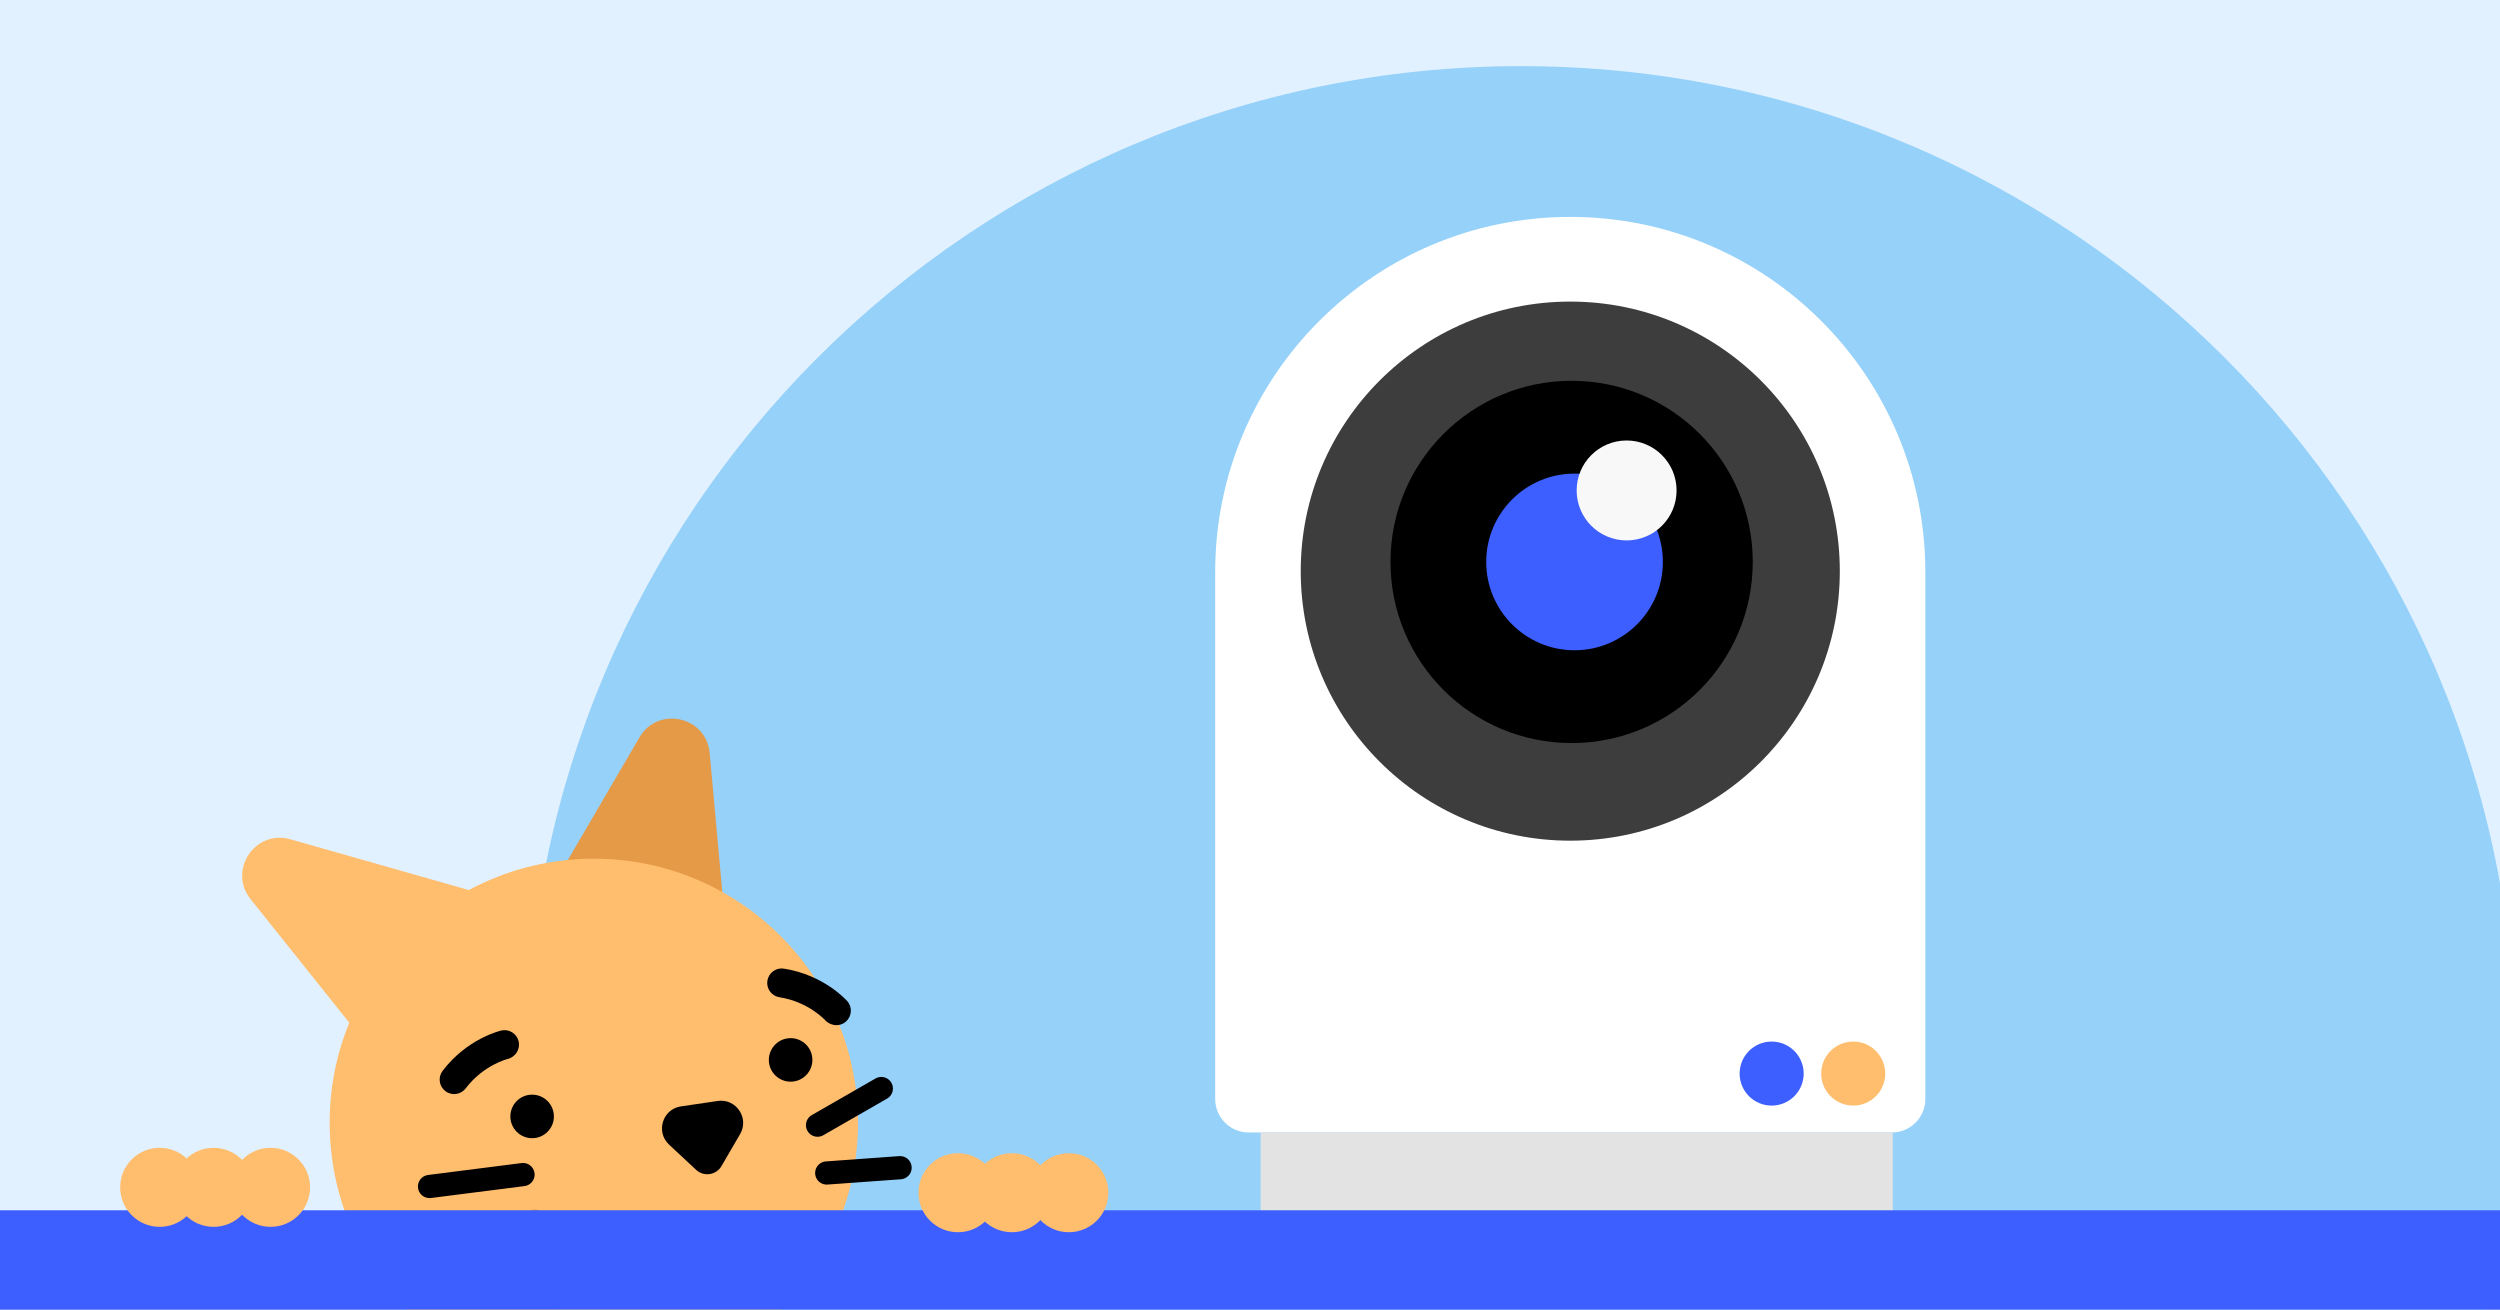 <svg fill="none" height="495" viewBox="0 0 945 495" width="945" xmlns="http://www.w3.org/2000/svg" xmlns:xlink="http://www.w3.org/1999/xlink"><rect x="0" y="0" width="945" height="495" fill="#808080" stroke="none"/><clipPath id="clip0_2262_175"><path d="M0 0H945V495H0Z"/></clipPath><clipPath id="clip1_2262_175"><path d="M-75-39H1129.85V769.7H-75Z"/></clipPath><g clip-path="url(#clip0_2262_175)"><path d="M0 0H945V495H0Z" fill="#3e5fff"/><g clip-path="url(#clip1_2262_175)"><path d="M1001.76-39H-40.618V530.884H1001.76V-39Z" fill="#e2f1ff"/><path d="M574.992 776.983C782.646 776.983 950.983 608.646 950.983 400.992 950.983 193.337 782.646 25 574.992 25 367.337 25 199 193.337 199 400.992 199 608.646 367.337 776.983 574.992 776.983Z" fill="#95d1f9"/><path d="M109.766 317.249 190.924 340.349 132.438 387.084 94.714 339.872C86.049 329.026 96.409 313.447 109.758 317.249H109.766Z" fill="#ffbd6e"/><path d="M241.732 278.711 199.161 351.566 273.72 344.793 268.255 284.612C266.996 270.786 248.735 266.721 241.732 278.703V278.711Z" fill="#e59a48"/><path d="M224.467 524.3C279.615 524.3 324.322 479.594 324.322 424.445 324.322 369.297 279.615 324.59 224.467 324.59 169.318 324.59 124.612 369.297 124.612 424.445 124.612 479.594 169.318 524.3 224.467 524.3Z" fill="#ffbd6e"/><path d="M272.715 440.78 279.76 428.691C283.298 422.618 278.246 415.146 271.292 416.166L257.401 418.215C250.447 419.236 247.764 427.852 252.899 432.65L263.128 442.196C266.033 444.911 270.716 444.22 272.715 440.78Z" fill="#000000"/><path d="M177.411 478.619 202.173 462.111" stroke="#e49948" stroke-linecap="round" stroke-miterlimit="10" stroke-width="9.809"/><path d="M309.032 425.309 333.136 411.467" stroke="#000000" stroke-linecap="round" stroke-miterlimit="10" stroke-width="8.773"/><path d="M312.505 443.389 340.221 441.389" stroke="#000000" stroke-linecap="round" stroke-miterlimit="10" stroke-width="8.773"/><path d="M162.368 448.491 197.697 443.99" stroke="#000000" stroke-linecap="round" stroke-miterlimit="10" stroke-width="8.773"/><path d="M593.562 81.988C667.635 81.988 727.775 142.128 727.775 216.201V415.434C727.775 422.412 722.105 428.082 715.126 428.082H471.99C465.011 428.082 459.341 422.412 459.341 415.434V216.201C459.341 142.128 519.481 81.988 593.554 81.988H593.562Z" fill="#ffffff"/><path d="M715.447 428.074H476.508V459.823H715.447V428.074Z" fill="#e3e3e3"/><path d="M593.562 317.776C649.833 317.776 695.45 272.159 695.45 215.888 695.45 159.617 649.833 114 593.562 114 537.291 114 491.674 159.617 491.674 215.888 491.674 272.159 537.291 317.776 593.562 317.776Z" fill="#3d3d3d"/><path d="M594.072 280.876C631.886 280.876 662.541 250.221 662.541 212.407 662.541 174.593 631.886 143.939 594.072 143.939 556.258 143.939 525.604 174.593 525.604 212.407 525.604 250.221 556.258 280.876 594.072 280.876Z" fill="#000000"/><path d="M700.519 417.919C707.205 417.919 712.625 412.499 712.625 405.814 712.625 399.128 707.205 393.708 700.519 393.708 693.834 393.708 688.414 399.128 688.414 405.814 688.414 412.499 693.834 417.919 700.519 417.919Z" fill="#ffbd6e"/><path d="M669.684 417.919C676.369 417.919 681.789 412.499 681.789 405.814 681.789 399.128 676.369 393.708 669.684 393.708 662.998 393.708 657.578 399.128 657.578 405.814 657.578 412.499 662.998 417.919 669.684 417.919Z" fill="#3e5fff"/><path d="M595.175 245.794C613.614 245.794 628.562 230.846 628.562 212.407 628.562 193.968 613.614 179.021 595.175 179.021 576.736 179.021 561.789 193.968 561.789 212.407 561.789 230.846 576.736 245.794 595.175 245.794Z" fill="#3e5fff"/><path d="M614.86 204.277C625.29 204.277 633.746 195.821 633.746 185.39 633.746 174.96 625.29 166.504 614.86 166.504 604.429 166.504 595.973 174.96 595.973 185.39 595.973 195.821 604.429 204.277 614.86 204.277Z" fill="#f8f8f8"/><path d="M386.091 469.024C394.341 469.024 401.028 462.336 401.028 454.087 401.028 445.838 394.341 439.151 386.091 439.151 377.842 439.151 371.155 445.838 371.155 454.087 371.155 462.336 377.842 469.024 386.091 469.024Z" fill="#e49948"/><path d="M412.598 472.291C404.698 474.652 396.378 470.151 394.016 462.251 391.654 454.351 396.156 446.031 404.056 443.669" fill="#e49948"/><path d="M1113.16 457.478H-58.319C-67.532 457.478-75 464.946-75 474.159V514.211C-75 523.424-67.532 530.892-58.319 530.892H1113.16C1122.38 530.892 1129.85 523.424 1129.85 514.211V474.159C1129.85 464.946 1122.38 457.478 1113.16 457.478Z" fill="#3e5fff"/><g fill="#ffbd6e"><path d="M362.111 465.781C370.36 465.781 377.047 459.094 377.047 450.845 377.047 442.596 370.36 435.909 362.111 435.909 353.862 435.909 347.175 442.596 347.175 450.845 347.175 459.094 353.862 465.781 362.111 465.781Z"/><path d="M382.487 465.781C390.736 465.781 397.423 459.094 397.423 450.845 397.423 442.596 390.736 435.909 382.487 435.909 374.238 435.909 367.551 442.596 367.551 450.845 367.551 459.094 374.238 465.781 382.487 465.781Z"/><path d="M404.023 465.781C412.272 465.781 418.96 459.094 418.96 450.845 418.96 442.596 412.272 435.909 404.023 435.909 395.774 435.909 389.087 442.596 389.087 450.845 389.087 459.094 395.774 465.781 404.023 465.781Z"/><path d="M60.357 463.749C68.606 463.749 75.293 457.061 75.293 448.812 75.293 440.563 68.606 433.876 60.357 433.876 52.108 433.876 45.42 440.563 45.42 448.812 45.42 457.061 52.108 463.749 60.357 463.749Z"/><path d="M80.733 463.749C88.982 463.749 95.669 457.061 95.669 448.812 95.669 440.563 88.982 433.876 80.733 433.876 72.484 433.876 65.796 440.563 65.796 448.812 65.796 457.061 72.484 463.749 80.733 463.749Z"/><path d="M102.269 463.749C110.518 463.749 117.205 457.061 117.205 448.812 117.205 440.563 110.518 433.876 102.269 433.876 94.02 433.876 87.333 440.563 87.333 448.812 87.333 457.061 94.02 463.749 102.269 463.749Z"/></g><path d="M192.002 400.267C191.887 400.292 182.777 402.514 176.037 411.402 174.185 413.813 170.754 414.282 168.351 412.447 165.931 410.562 165.47 407.163 167.322 404.76 176.555 392.639 188.916 389.668 189.492 389.536 192.43 388.853 195.343 390.705 196.034 393.601 196.446 395.346 195.977 397.091 194.899 398.399 194.142 399.247 193.17 399.987 192.002 400.275V400.267Z" fill="#000000"/><path d="M312.011 385.742C311.928 385.652 305.658 378.682 294.639 376.97 291.643 376.484 289.602 373.686 290.071 370.699 290.581 367.679 293.355 365.663 296.35 366.148 311.402 368.527 319.878 377.999 320.273 378.435 322.273 380.698 322.018 384.138 319.804 386.121 318.471 387.314 316.701 387.726 315.039 387.397 313.936 387.133 312.825 386.631 312.011 385.734V385.742Z" fill="#000000"/><path d="M201.145 430.239C205.69 430.239 209.374 426.554 209.374 422.009 209.374 417.464 205.69 413.78 201.145 413.78 196.6 413.78 192.915 417.464 192.915 422.009 192.915 426.554 196.6 430.239 201.145 430.239Z" fill="#000000"/><path d="M298.852 408.875C303.397 408.875 307.081 405.191 307.081 400.646 307.081 396.101 303.397 392.416 298.852 392.416 294.307 392.416 290.623 396.101 290.623 400.646 290.623 405.191 294.307 408.875 298.852 408.875Z" fill="#000000"/></g></g></svg>